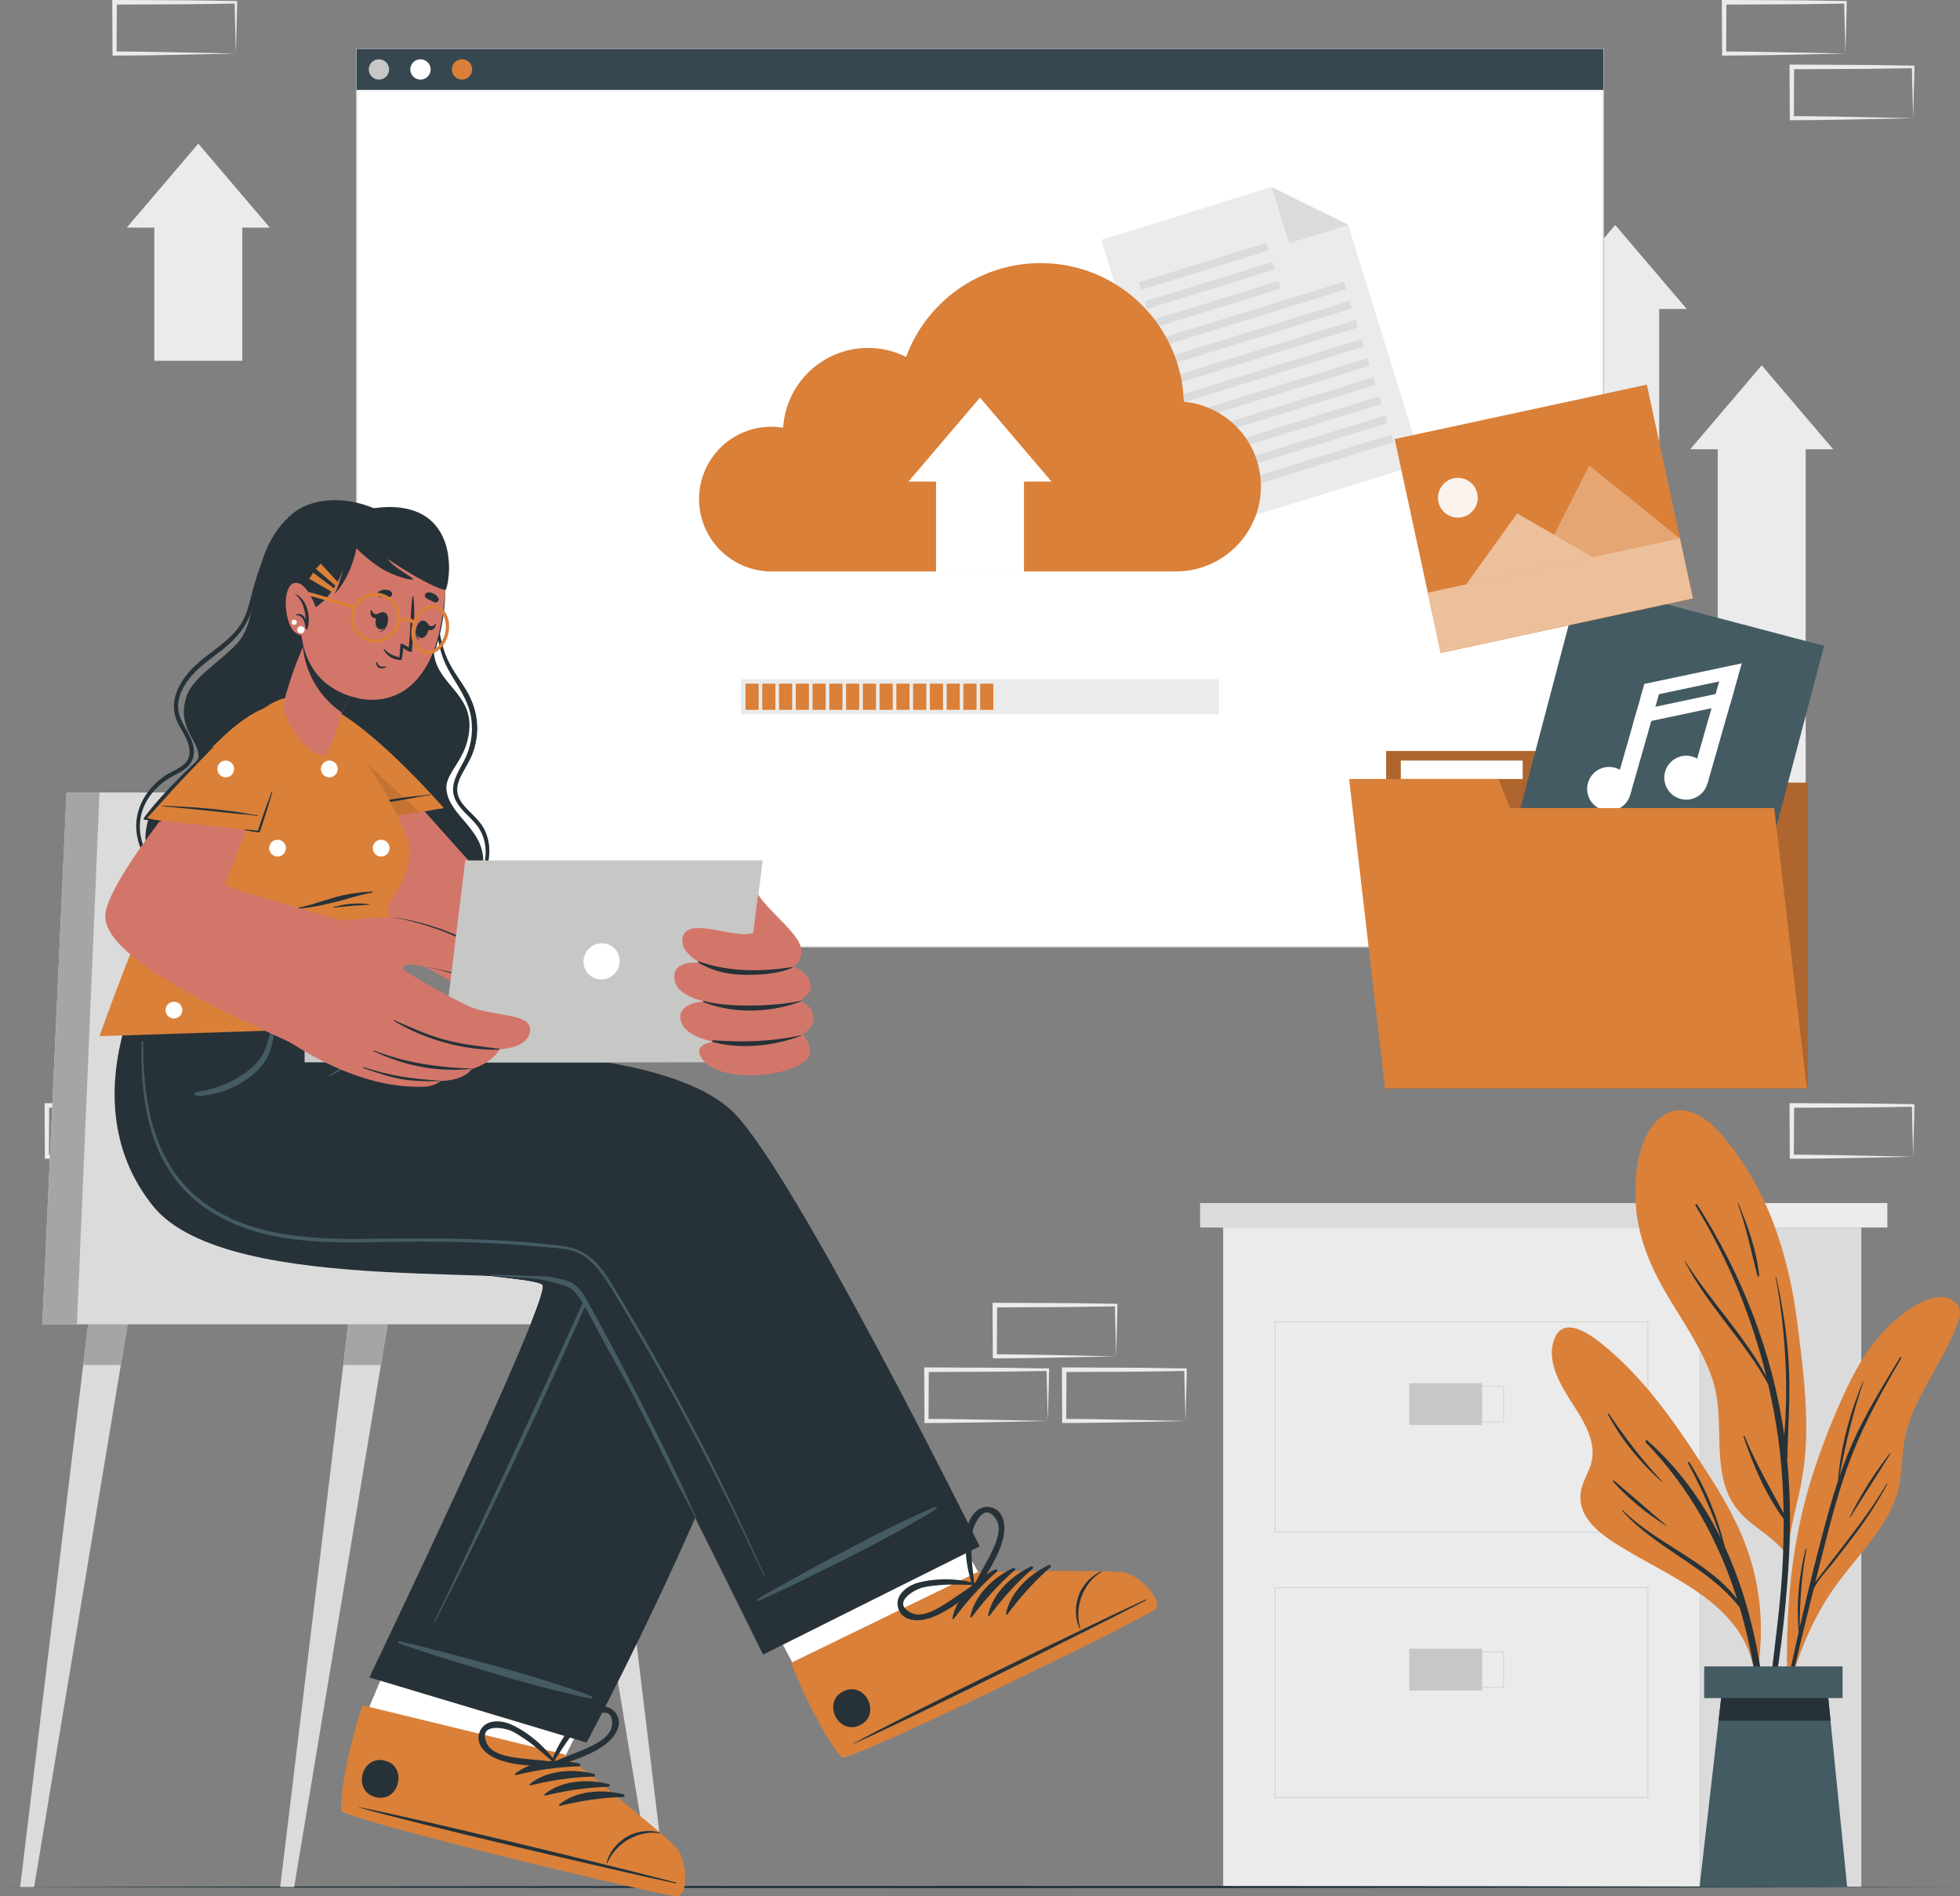 <svg xmlns="http://www.w3.org/2000/svg" id="Layer_2" viewBox="0 0 849.83 822.34"><rect x="0" y="0" width="849.83" height="822.34" fill="#808080" stroke="none"/><defs><style>.cls-1{fill:#c7c7c6}.cls-2{fill:#a6a5a5}.cls-3{fill:#263238}.cls-4{fill:#d3766a}.cls-7{fill:#455b64}.cls-8{fill:#da8039}.cls-9{fill:#fff}.cls-13{stroke:#c7c7c6;stroke-miterlimit:10}.cls-17{fill:#ebebeb}.cls-13{fill:none;stroke-width:.25px}.cls-18{fill:#dcdbdb}.cls-19{opacity:.5}</style></defs><g id="Layer_1-2" data-name="Layer_1"><path class="cls-17" d="M744.78 188.17h38.14v158.68h-38.14z"/><path class="cls-17" d="M732.84 194.86h62.02l-31.01-36.41zM66.91 92.01h38.14v64.48H66.91z"/><path class="cls-17" d="M54.97 98.71h62.02L85.98 62.3zm626.3 28.6h38.14v64.48h-38.14z"/><path class="cls-17" d="M669.33 134.01h62.02l-31.01-36.42zM102.27 473.63l-26.07.55-13.23.22c-4.42.09-8.87.07-13.3.11h-.88v-.89l-.11-22.23v-1h.99l26.3.12c8.77 0 17.54.22 26.3.33h.55v.54c-.04 3.77-.17 7.52-.26 11.23l-.28 11Zm0 0-.28-11.23c-.09-3.7-.22-7.36-.26-11l.54.54c-8.77.1-17.54.32-26.3.33l-26.3.12.99-.99-.11 22.23-.89-.89c4.33.03 8.66.02 13 .11l13.07.22 26.53.55Zm-29.34 28.04-26.07.55-13.23.22c-4.42.09-8.87.07-13.3.11h-.88v-.89l-.11-22.23v-1h.99l26.3.12c8.77 0 17.54.22 26.3.33h.55v.54c-.04 3.77-.17 7.52-.26 11.23l-.28 11Zm0 0-.28-11.23c-.09-3.7-.22-7.36-.26-11l.54.54c-8.77.1-17.54.32-26.3.33l-26.3.12.99-.99-.11 22.23-.89-.89c4.33.03 8.66.02 13 .11l13.07.22 26.53.55Zm756.58 0-26.07.55-13.23.22c-4.42.09-8.87.07-13.3.11h-.88v-.89l-.11-22.23v-1h.99l26.3.12c8.77 0 17.54.22 26.3.33h.55v.54c-.04 3.77-.17 7.52-.26 11.23l-.28 11Zm0 0-.28-11.23c-.09-3.7-.22-7.36-.26-11l.54.54c-8.77.1-17.54.32-26.3.33l-26.3.12.99-.99-.11 22.23-.89-.89c4.33.03 8.66.02 13 .11l13.07.22 26.53.55ZM800.16 23.23l-26.07.55-13.23.22c-4.42.09-8.87.07-13.3.11h-.88v-.89L746.57.99v-1h.99l26.3.12c8.77 0 17.54.22 26.3.33h.55v.54c-.04 3.77-.17 7.52-.26 11.23l-.28 11Zm0 0L799.88 12c-.09-3.7-.22-7.36-.26-11l.54.54c-8.77.1-17.54.32-26.3.33l-26.3.12.99-.99-.11 22.23-.89-.89c4.33.03 8.66.02 13 .11l13.07.22 26.53.55Zm29.35 28.03-26.07.55-13.23.22c-4.42.09-8.87.07-13.3.11h-.88v-.89l-.11-22.23v-1h.99l26.3.12c8.77 0 17.54.22 26.3.33h.55v.54c-.04 3.77-.17 7.52-.26 11.23l-.28 11Zm0 0-.28-11.23c-.09-3.7-.22-7.36-.26-11l.54.54c-8.77.1-17.54.32-26.3.33l-26.3.12.99-.99-.11 22.23-.89-.89c4.33.03 8.66.02 13 .11l13.07.22 26.53.55ZM483.95 588.25l-26.07.55-13.23.22c-4.42.09-8.87.07-13.3.11h-.88v-.89l-.11-22.23v-1h.99l26.3.12c8.77 0 17.54.22 26.3.33h.55v.54c-.04 3.77-.17 7.52-.26 11.23l-.28 11Zm0 0-.28-11.23c-.09-3.7-.22-7.36-.26-11l.54.54c-8.77.1-17.54.32-26.3.33l-26.3.12.99-.99-.11 22.23-.89-.89c4.33.03 8.66.02 13 .11l13.07.22 26.53.55Zm30.07 28.03-26.07.55-13.23.22c-4.42.09-8.87.07-13.3.11h-.88v-.89l-.11-22.23v-1h.99l26.3.12c8.77 0 17.54.22 26.3.33h.55v.54c-.04 3.77-.17 7.52-.26 11.23l-.28 11Zm0 0-.28-11.23c-.09-3.7-.22-7.36-.26-11l.54.54c-8.77.1-17.54.32-26.3.33l-26.3.12.99-.99-.11 22.23-.89-.89c4.33.03 8.66.02 13 .11l13.07.22 26.53.55Zm-59.7 0-26.07.55-13.23.22c-4.42.09-8.87.07-13.3.11h-.88v-.89l-.11-22.23v-1h.99l26.3.12c8.77 0 17.54.22 26.3.33h.55v.54c-.04 3.77-.17 7.52-.26 11.23l-.28 11Zm0 0-.28-11.23c-.09-3.7-.22-7.36-.26-11l.54.54c-8.77.1-17.54.32-26.3.33l-26.3.12.99-.99-.11 22.23-.89-.89c4.33.03 8.66.02 13 .11l13.07.22 26.53.55ZM102.27 23.23l-26.07.55-13.23.22c-4.42.09-8.87.07-13.3.11h-.88v-.89L48.68.99v-1h.99l26.3.12c8.77 0 17.54.22 26.3.33h.55v.54c-.04 3.77-.17 7.52-.26 11.23l-.28 11Zm0 0L101.99 12c-.09-3.7-.22-7.36-.26-11l.54.54c-8.77.1-17.54.32-26.3.33l-26.3.12.99-.99-.11 22.23-.89-.89c4.33.03 8.66.02 13 .11l13.07.22 26.53.55Zm428.08 509.16h206.67V818.4H530.35z"/><path class="cls-18" d="M520.34 521.77h226.7v10.61h-226.7z"/><path class="cls-17" d="M747.04 521.77h71.3v10.61h-71.3z"/><path class="cls-18" d="M737.02 532.39h70.02V818.4h-70.02z"/><path class="cls-13" d="M552.86 573.36h161.65v91.14H552.86z"/><path class="cls-1" d="M611.05 599.89h31.57v18.15h-31.57z"/><path class="cls-13" d="M620.39 601.26h31.57v15.41h-31.57zm-67.53 87.25h161.65v91.14H552.86z"/><path class="cls-1" d="M611.05 715.04h31.57v18.15h-31.57z"/><path class="cls-13" d="M620.39 716.41h31.57v15.41h-31.57z"/><path d="M0 818.39c272.23-.61 577.6-.62 849.83 0-272.23.62-577.6.61-849.83 0" style="fill:#1a2f36"/><path style="fill:#fff;stroke-width:.5px;stroke:#c7c7c6;stroke-miterlimit:10" d="M154.57 21.22h540.69V410.7H154.57z"/><path style="fill:#37474f" d="M154.57 21.22h540.69v17.79H154.57z"/><path class="cls-1" d="M168.71 30.12c0 2.44-1.98 4.41-4.41 4.41s-4.41-1.98-4.41-4.41 1.98-4.41 4.41-4.41 4.41 1.97 4.41 4.41"/><path class="cls-9" d="M186.72 30.12c0 2.44-1.98 4.41-4.41 4.41s-4.41-1.98-4.41-4.41 1.98-4.41 4.41-4.41 4.41 1.97 4.41 4.41"/><path class="cls-8" d="M204.74 30.12c0 2.44-1.98 4.41-4.41 4.41s-4.41-1.98-4.41-4.41 1.98-4.41 4.41-4.41 4.41 1.97 4.41 4.41m396.27 309.32h182.87V472H601.01zm64.61-13.73h-64.61v13.73h68.32z"/><g style="opacity:.2"><path d="M601.01 339.44h182.87V472H601.01zm64.61-13.73h-64.61v13.73h68.32z" style="fill:#010101"/></g><path class="cls-9" d="M607.37 329.86h52.84v7.99h-52.84z"/><path class="cls-7" d="m790.912 280.107-27.89 105.785-105.785-27.89 27.89-105.786z"/><path class="cls-9" d="M706.84 344.75c-1.45 5.06-6.72 7.99-11.77 6.54-5.06-1.45-7.99-6.72-6.54-11.77 1.45-5.06 6.72-7.99 11.77-6.54 5.06 1.45 7.99 6.72 6.54 11.77"/><path class="cls-9" d="m713.008 296.63 7 2.001-13.157 46.037-7-2zm27.282 43.27c-1.45 5.06-6.72 7.99-11.77 6.54-5.06-1.45-7.99-6.72-6.54-11.78s6.72-7.99 11.77-6.54c5.06 1.45 7.99 6.72 6.54 11.77Z"/><path class="cls-9" d="m746.518 291.71 7 1.999-13.15 46.039-7-2z"/><path class="cls-9" d="m753.45 293.85-42.18 8.91 1.76-6.15 42.18-8.91zm-3.31 11.6-42.18 8.92 1.75-6.16 42.19-8.91z"/><path class="cls-8" d="M783.4 472H600.53l-14.11-121.56h182.87zM649.58 337.85h-64.62l1.46 12.59h68.33z"/><path class="cls-17" d="m616.63 201.04-99.6 30.84-39.59-127.87 73.96-22.89 33.19 16.42z"/><path class="cls-18" d="m551.4 81.12 33.19 16.42-25.65 7.94zm-1.206 27.447-55.378 17.142-1.017-3.286 55.377-17.142zm2.563 8.291L497.38 134l-1.018-3.286 55.378-17.143zm2.566 8.287-55.377 17.142-1.018-3.286 55.378-17.142zm28.337.312-81.142 25.117-1.017-3.286 81.141-25.117zm2.563 8.28-81.141 25.118-1.018-3.286 81.142-25.118zm2.553 8.291-81.141 25.118-1.017-3.287 81.141-25.117zm2.576 8.287-81.141 25.118-1.017-3.286 81.141-25.118zm2.564 8.291-81.141 25.118-1.018-3.287L592.9 155.32zm2.573 8.278L515.348 192l-1.018-3.286 81.142-25.117zm2.553 8.281-81.14 25.117-1.018-3.286 81.141-25.118zm2.577 8.297-81.142 25.117-1.017-3.286 81.141-25.117zm2.563 8.291-81.141 25.117-1.018-3.286 81.142-25.118z"/><path class="cls-8" d="m714.044 166.82 20.018 92.744-109.332 23.599-20.018-92.745z"/><path class="cls-8" d="m666.23 246.92 62.15-13.41-39.34-31.6z"/><path class="cls-9" d="m666.23 246.92 62.15-13.41-39.34-31.6z" style="opacity:.3"/><path class="cls-8" d="m635.64 253.55 55.12-11.89-32.94-18.99z"/><g class="cls-19"><path class="cls-9" d="m635.64 253.55 55.12-11.89-32.94-18.99z"/></g><path class="cls-8" d="m619.051 257.039 109.332-23.599 5.627 26.07-109.332 23.598z"/><g class="cls-19"><path class="cls-9" d="m619.051 257.039 109.332-23.599 5.627 26.07-109.332 23.598z"/></g><path d="M632.25 224.49a8.627 8.627 0 0 0 7.77-12.05c-1.34-3.18-4.59-5.27-8.04-5.19a8.627 8.627 0 0 0-7.77 12.05c1.34 3.18 4.59 5.27 8.04 5.19" style="fill:#fff;opacity:.9"/><path class="cls-8" d="M303.11 216.45c0 16.54 12.8 30.08 29.04 31.29v.09h177.69c20.37 0 36.88-16.51 36.88-36.88 0-19.2-14.68-35-33.43-36.72-1.06-33.38-28.45-60.12-62.09-60.12-26.78 0-49.6 16.94-58.33 40.69-4.96-2.51-10.55-3.9-16.49-3.9-19.6 0-35.64 15.29-36.81 34.59-1.65-.28-3.36-.42-5.1-.42-17.32 0-31.37 14.05-31.37 31.37Z"/><path class="cls-9" d="M405.85 202.16h38.14v45.66h-38.14z"/><path class="cls-9" d="M393.9 208.86h62.02l-31.01-36.42z"/><path class="cls-17" d="M321.31 294.55h207.2v15.26h-207.2z"/><path class="cls-8" d="M323.24 296.5h5.71v11.36h-5.71zm7.27 0h5.71v11.36h-5.71zm7.27 0h5.71v11.36h-5.71zm7.26 0h5.71v11.36h-5.71zm7.27 0h5.71v11.36h-5.71zm7.27 0h5.71v11.36h-5.71zm7.27 0h5.71v11.36h-5.71zm7.26 0h5.71v11.36h-5.71zm7.27 0h5.71v11.36h-5.71zm7.27 0h5.71v11.36h-5.71zm7.26 0h5.71v11.36h-5.71zm7.27 0h5.71v11.36h-5.71zm7.27 0h5.71v11.36h-5.71zm7.26 0h5.71v11.36h-5.71zm7.27 0h5.71v11.36h-5.71z"/><path class="cls-18" d="m239.54 558.72 5.55 33.28 37.59 226.39h6.06L261.4 592l-4.03-33.28z"/><path class="cls-2" d="M257.37 558.72h-17.83l5.55 33.28h16.31z"/><path class="cls-18" d="M121.49 818.39h6.06L165.14 592l5.55-33.28h-17.82L148.83 592z"/><path class="cls-2" d="M152.87 558.72 148.83 592h16.31l5.55-33.28z"/><path class="cls-18" d="M8.74 818.39h6.06L52.39 592l5.55-33.28H40.11L36.07 592z"/><path class="cls-2" d="M36.07 592h16.32l5.55-33.28H40.11z"/><path class="cls-18" d="M18.35 574.36H293.8v-29.02H190.69L156.03 343.7H28.85z"/><path class="cls-2" d="M18.35 574.36h15.01l9.79-230.66h-14.3z"/><path class="cls-4" d="M293.17 821.69c-4.98.47-140.64-31.99-144.91-36.4-.52-.49 2.16-12.82 6.09-29.63l.08-.33c2.46-10.66 42.07-96.86 42.07-96.86l87.92 24.61-40.04 79.97s16.54 11.97 30.72 23.33c.02.02.03.03.03.05 8.76 6.98 16.31 13.24 17.91 15.27 4.15 5.3 5.1 19.55.13 19.98Z"/><path class="cls-9" d="M293.16 821.69c-4.97.47-140.63-31.99-144.92-36.38-.52-.5 2.17-12.81 6.1-29.64l.08-.32c.9-3.97 7.01-18.46 14.27-35.06 14.47 3.91 66.34 17.98 85.18 23.82l-9.48 18.96s16.54 11.98 30.72 23.33c0 .02.02.02.02.04 8.76 6.98 16.32 13.25 17.91 15.27 4.15 5.31 5.11 19.57.12 19.98"/><path class="cls-8" d="M293.62 822.34c-5.13.44-140.88-32.39-145.27-36.92-1.67-1.71 1.35-23.13 8.81-45.83l87.5 21.27s44.66 35.43 48.94 40.91c4.25 5.47 5.15 20.13.02 20.57"/><path class="cls-3" d="M292.98 816.44c-22.62-6.06-114.43-28.38-137.25-32.65-.19-.03-.22.09-.03.14 22.29 6.5 114.28 28.07 137.2 32.88.48.1.57-.25.09-.37Zm-6.94-21.66c-5.34-1.53-11.24-.24-14.96 2.26-3.57 2.4-7.04 6.16-8.02 10.92-.03.14.22.2.28.07 3.45-8.59 13.45-14.45 22.64-12.96.18.03.25-.23.07-.29Zm-34.8-29.9c-9.08-2.33-20.42-1.67-27.88 4.41-.29.24.05.64.35.57 9.26-2.25 17.85-3.52 27.41-3.82.67-.02.76-.99.11-1.16Zm6.37 4.44c-9.08-2.33-20.42-1.67-27.88 4.41-.29.24.05.64.35.57 9.26-2.25 17.85-3.52 27.41-3.82.67-.02.76-.99.11-1.16Zm6.37 4.44c-9.08-2.33-20.42-1.67-27.88 4.41-.29.24.05.64.35.57 9.26-2.25 17.85-3.52 27.41-3.82.67-.02.76-.99.11-1.16Zm6.37 4.44c-9.08-2.33-20.41-1.67-27.88 4.41-.29.24.05.64.35.57 9.26-2.25 17.85-3.52 27.41-3.82.67-.02.76-.99.11-1.16Zm-103.6-14.63c-10.23-2.44-14.04 13.45-3.8 15.89 10.23 2.44 14.04-13.45 3.8-15.89"/><path class="cls-3" d="M266.96 742.95c-3.69-4.94-10.4-2.61-14.2.68-6.16 5.32-11.5 13.56-13.91 21.29-.06.19.07.3.22.33.04.7.68 1.43 1.46 1.13 7.57-2.92 16.02-5.1 22.47-10.25 3.77-3.01 7.44-8.5 3.96-13.17Zm-15.85 16.66c-3.69 1.52-7.43 2.86-11.06 4.52 2.72-4.14 5.26-8.39 8.4-12.25 1.5-1.85 3.07-3.71 4.81-5.34 2.71-2.53 13.49-7.98 12 2.15-.82 5.58-9.75 9.11-14.15 10.92"/><path class="cls-3" d="M215.41 762.82c7.64 3.14 16.36 2.86 24.45 3.53.84.07 1.25-.81 1.08-1.5.14-.07.23-.21.12-.38-4.48-6.74-11.92-13.16-19.33-16.53-4.57-2.08-11.67-2.44-13.82 3.34-2.03 5.46 3.04 9.7 7.49 11.54Zm-4.25-6.51c-4.27-9.3 7.6-7.1 10.91-5.43 2.13 1.07 4.16 2.42 6.12 3.77 4.1 2.83 7.72 6.19 11.5 9.41-3.95-.58-7.92-.81-11.88-1.24-4.73-.51-14.29-1.39-16.64-6.52Zm43.18-.56-94.2-28.25s77.64-161.81 75.19-170.04c-1.63-5.5-118.05-5.88-152.17-36.51-35.31-31.71-7.82-94-7.82-94l97.88-.51s-1.68 20.43 2.06 23.61c2.47 2.12 136.29 13.89 161.91 63.1 23.26 44.66-82.86 242.61-82.86 242.61Z"/><path class="cls-3" d="M235.34 557.45c.42 1.39-1.47 7.2-4.92 15.9l70.35 86.43c25.09-57.19 48.67-123.14 36.43-146.63-25.64-49.2-159.44-60.98-161.93-63.1-3.72-3.17-2.04-23.61-2.04-23.61l-62.13.32 103.25 126.82c12.43 1.37 20.56 2.44 20.98 3.87Z"/><path class="cls-7" d="M256.68 735.82c-2.44-1.23-5.12-1.98-7.68-2.86-2.72-.92-5.43-1.86-8.17-2.73a487 487 0 0 0-16.2-4.92c-10.94-3.09-21.9-6.13-32.92-8.93-5.74-1.46-18.05-4.65-18.81-4.53-.37.06-.45.67-.12.79 10.65 3.81 21.46 7.07 32.27 10.37 10.79 3.29 21.61 6.54 32.55 9.31 3.03.77 6.08 1.44 9.12 2.17 3.18.76 6.4 1.78 9.68 2.08.32.03.62-.57.28-.75M80.61 445.59c.3-3.27.67-6.53 1.04-9.79.04-.38.63-.37.6.01-1.31 13.24-2.65 26.79-.21 39.98 2.28 12.34 8.32 23.13 17.48 31.68 19.42 18.11 46.57 23.44 71.87 27.75 14.49 2.47 29.07 4.36 43.7 5.8 7.16.7 14.34 1.28 21.53 1.72 7.12.44 14.26.51 21.38.91 2.25.12 4.25 1.15 3.9 3.72-.21 1.56-1.09 3.07-1.71 4.49-.76 1.73-1.53 3.46-2.29 5.19-2.86 6.46-5.73 12.92-8.62 19.37-5.96 13.29-12 26.54-18.13 39.76a2504 2504 0 0 1-37.85 78.06c-1.62 3.2-3.25 6.4-4.88 9.6-.11.21-.41.02-.31-.19 12.49-26.13 24.84-52.33 37-78.61 6.04-13.04 12.09-26.08 18.06-39.16 2.98-6.54 5.95-13.08 8.9-19.63 1.47-3.28 2.95-6.55 4.41-9.83.73-1.64 1.46-3.28 2.2-4.92.61-1.36 2.82-4.63 1.29-5.91-1.02-.85-3.14-.56-4.37-.59-1.89-.05-3.79-.12-5.68-.19-3.6-.12-7.19-.26-10.79-.45-7.28-.37-14.56-.86-21.82-1.49-14.23-1.23-28.41-3.04-42.51-5.3-25.14-4.05-52.48-8.61-72.6-25.48-8.87-7.44-15.85-17.02-19.3-28.14-3.84-12.37-3.47-25.6-2.29-38.35Z"/><path class="cls-4" d="M500.14 697.67c-3.54 3.54-128.73 65.05-134.83 64.38-.71-.04-6.51-11.25-14.2-26.71l-.15-.3c-4.91-9.78-49.44-92.03-49.44-92.03l77.89-39.43 45.77 80.05s20.37-1.33 38.54-1.62c.03 0 .04 0 .05.02 11.2-.21 21.01-.2 23.53.34 6.57 1.44 16.4 11.81 12.84 15.31Z"/><path class="cls-9" d="M500.15 697.66c-3.54 3.54-128.73 65.06-134.84 64.39-.71-.03-6.51-11.25-14.2-26.7l-.15-.3c-.34-.68-.69-1.37-1.06-2.06-.24-.51-.5-1-.78-1.49-.37-.73-.77-1.47-1.17-2.21-3.39-6.43-8.96-16.84-15.1-28.23l79.42-40.03 12.91 22.58s20.37-1.32 38.54-1.62c.03 0 .04 0 .05.01 11.19-.2 21.01-.2 23.53.34 6.57 1.45 16.41 11.8 12.85 15.31Z"/><path class="cls-8" d="M500.9 697.88c-3.67 3.61-129.17 64.89-135.44 64.21-2.38-.25-13.71-18.68-22.44-40.92l80.96-39.41s56.99-1.19 63.78.3c6.76 1.5 16.8 12.22 13.13 15.83Z"/><path class="cls-3" d="M496.65 693.74c-21.29 9.76-106.24 51.12-126.54 62.38-.17.09-.11.21.06.13 21.31-9.21 105.93-51.26 126.65-62.17.44-.23.28-.55-.17-.34m-19.16-12.26c-5.09 2.23-8.81 6.98-10.08 11.28-1.22 4.13-1.5 9.24.78 13.53.07.12.3.01.25-.13-2.82-8.82 1.14-19.71 9.17-24.42.16-.1.04-.34-.13-.26Zm-45.88-.84c-8.48 4-16.79 11.74-18.66 21.18-.07.37.45.46.64.21 5.7-7.64 11.5-14.1 18.67-20.42.51-.45-.04-1.25-.65-.97m7.74-.64c-8.48 3.99-16.79 11.73-18.66 21.18-.07.37.45.46.64.21 5.7-7.64 11.5-14.1 18.67-20.42.51-.45-.04-1.25-.65-.97m7.74-.64c-8.48 4-16.79 11.73-18.66 21.18-.07.37.45.46.64.21 5.7-7.64 11.5-14.1 18.67-20.42.5-.45-.04-1.25-.65-.97m7.74-.64c-8.48 3.99-16.79 11.73-18.66 21.18-.07.37.45.46.64.21 5.7-7.64 11.5-14.1 18.67-20.42.5-.45-.04-1.25-.65-.97m-89.13 54.8c-9.43 4.64-2.24 19.31 7.21 14.66 9.43-4.64 2.24-19.31-7.21-14.66"/><path class="cls-3" d="M429.74 653.73c-5.99-1.45-9.67 4.62-10.51 9.58-1.35 8.02-.21 17.78 2.86 25.27.08.18.25.19.38.11.47.52 1.43.67 1.85-.06 3.97-7.07 9.09-14.15 10.77-22.23.98-4.72.31-11.3-5.36-12.67Zm-1.59 22.94c-1.87 3.53-3.9 6.94-5.63 10.54-.54-4.93-1.3-9.81-1.35-14.79-.02-2.38 0-4.82.3-7.18.47-3.68 5.3-14.75 10.61-6 2.93 4.83-1.7 13.23-3.93 17.44Z"/><path class="cls-3" d="M402.7 701.91c7.88-2.45 14.43-8.23 21.08-12.87.69-.48.44-1.42-.12-1.84.06-.14.04-.31-.15-.37-7.75-2.34-17.57-2.53-25.43-.41-4.85 1.31-10.54 5.56-8.52 11.38 1.92 5.5 8.53 5.54 13.13 4.11Zm-7.42-2.31c-9.22-4.44 1.33-10.32 4.94-11.14 2.32-.53 4.75-.79 7.12-.99 4.96-.43 9.9-.15 14.86-.09-3.41 2.08-6.61 4.43-9.94 6.63-3.97 2.62-11.89 8.05-16.98 5.6Zm29.5-28.93-93.92 46.93s-73.31-149.04-81.35-158.65c-10.72-12.8-150.37 5.28-183.31-36.07-34.06-42.76-4.88-95.86-4.88-95.86l106.3-.07s.31 11.79-5.81 29.03c0 0 121.55-7.23 155.95 26.2 26.4 25.66 107.02 188.49 107.02 188.49"/><path class="cls-7" d="M142.44 466.71c5.48-3.71 11.05-7.23 16.91-10.33 2.96-1.57 9.03-4.26 12.81-5.17 3.1-.75 4.46-.98 1.55.4-1.66.79-4.85 2.3-7.82 3.71l1.65-.06c2.09-.11 4.18-.18 6.27-.23 4.09-.11 8.18-.08 12.26-.1 8.3-.05 16.51.74 24.78 1.15.22.01.21.35 0 .34-8.26-.27-16.55.17-24.81.14-4.09-.02-8.18.1-12.27.18-2 .04-4 .08-5.99.11-1.65.03-3.4.16-5.08 0-.89.42-1.69.8-2.28 1.08-6.01 2.83-12.01 5.79-17.8 9.05-.17.1-.35-.14-.18-.25Z"/><path class="cls-7" d="M170.14 422.98c-1.08 5.02-2.01 10.06-3.26 15.04-.58 2.28-1.14 4.6-1.92 6.83-.66 1.88-1.68 4.03-3.81 4.51-2.45.56-3.23-1.53-3.1-3.58.15-2.28.65-4.59 1.03-6.84.43-2.6.87-5.2 1.25-7.81.19-1.3.39-2.61.57-3.91.04-.33.2-2.82.36-3.54.02.06.06.12.14.1.03 0 .06 0 .09-.02.07-.01.14-.06.15-.13.02-.2.02-.24-.14-.37-.07-.06-.16-.05-.23 0-.46.27-.48.92-.61 1.41-.36 1.27-.73 2.54-1.05 3.82-.61 2.4-1.2 4.8-1.72 7.22-.52 2.41-1.03 4.83-1.54 7.25-.38 1.81-.84 3.72-.29 5.54.6 2 2.24 2.96 4.01 3.05-.08.17-.18.32-.25.49-.2.5-.34 1.02-.51 1.53-.17.52-.33 1.04-.46 1.57-.06.25-.1.51-.12.77-.02.29.05.57.02.86-.04.45.57.7.78.25.12-.26.3-.46.44-.71.14-.26.24-.56.33-.84.15-.5.28-1 .39-1.52.11-.51.25-1.02.32-1.53.05-.3.05-.61.06-.92 1.01-.14 2-.52 2.83-1.19 1.45-1.17 2.26-2.91 2.82-4.64.68-2.1 1.19-4.26 1.7-6.4 1.26-5.3 2.31-10.68 2.63-16.13.03-.58-.78-.76-.91-.17Zm-51.25 14.28c-.37 2.48-.57 4.99-1.06 7.45-.48 2.41-1.05 4.83-1.76 7.18-.68 2.25-1.53 4.53-2.82 6.51-1.25 1.92-2.92 3.6-4.66 5.08-3.41 2.9-7.3 5.24-11.46 6.9-2.1.83-4.24 1.55-6.43 2.12-1.14.3-2.29.53-3.45.72-.97.16-1.92.23-2.77.74-.36.22-.28.8.09.97 1.51.68 3.59.21 5.17 0 1.85-.25 3.69-.63 5.49-1.15 3.62-1.06 7.11-2.71 10.28-4.75 3.11-2 6.23-4.46 8.48-7.43 2.33-3.07 3.57-6.63 4.32-10.38.89-4.49 1.45-9.36 1.05-13.93-.02-.27-.44-.3-.48-.02Zm286.83 216.32c-2.62.78-5.08 2.07-7.54 3.2-2.61 1.19-5.22 2.38-7.81 3.62-5.1 2.43-10.15 4.93-15.16 7.55-10.08 5.26-20.13 10.58-30.06 16.11-5.18 2.88-16.31 9.01-16.79 9.62-.23.29.13.8.45.66 10.36-4.54 20.46-9.59 30.58-14.62 10.11-5.02 20.2-10.08 30.05-15.58 2.73-1.52 5.41-3.12 8.12-4.68 2.84-1.63 5.87-3.1 8.46-5.14.25-.2.06-.85-.31-.74Z"/><path class="cls-7" d="M61.41 451.74c.01-.45.71-.44.7.01-.2 23.08 3.36 48.89 21.13 65.45 19.48 18.15 47.58 20.32 72.87 20.11 14.52-.12 29.01-.49 43.52-.03 14.58.46 29.31 1.18 43.79 3.03 5.84.75 10.74 2.85 14.87 7.11 4.01 4.14 6.89 9.26 9.86 14.17 7.3 12.1 14.38 24.33 21.22 36.69 13.6 24.57 26.18 49.69 37.76 75.28 1.44 3.18 2.86 6.36 4.27 9.55.09.21-.22.39-.32.18-11.76-25.69-24.47-50.94-37.96-75.76-6.75-12.41-13.73-24.7-20.94-36.85-3.39-5.71-6.67-11.56-10.45-17.03-3.34-4.83-7.52-9.37-13.3-11.13-3.49-1.06-7.21-1.24-10.82-1.57-3.71-.34-7.42-.65-11.13-.92-7.24-.53-14.48-.92-21.73-1.19-14.64-.53-29.25-.35-43.89-.09-25.41.46-53.17-.42-74.24-16.59-9.11-7-15.68-16.59-19.58-27.35-3.98-10.97-5.4-22.75-5.66-34.36-.07-2.91-.05-5.81.01-8.72Z"/><path class="cls-7" d="M213.53 552.83c5.18.09 10.37.31 15.55.48 4.31.14 8.65.1 12.87 1.15 3.92.98 7.04 1.45 10.25 5.84 4.01 5.48 25.83 47.63 34.99 66.3 2.54 5.18 5.05 10.36 7.51 15.58 2.54 5.38 4.8 10.9 7.33 16.29.09.2-.2.36-.3.16-2.24-4.51-4.74-8.89-7.06-13.36s-4.57-8.98-6.82-13.49c-4.55-9.1-9.09-18.2-13.66-27.29-4.54-9.01-10.04-17.79-14.64-26.76-3.87-7.54-9.14-17.83-12.83-19.36-4.34-1.8-11.4-3.57-16.05-3.9-5.71-.4-11.43-.75-17.14-1.24-.26-.02-.26-.41.01-.41Z"/><path class="cls-3" d="M126.82 222.79c-19.17 16.44-13.83 40.41-21.84 53.41-4.9 7.95-20.84 16.35-24.01 25.51-5.21 15.05 7.55 20.46 4.7 28.64-4.04 11.59-19.56 10.69-22.36 29.65-2.79 18.96 18.07 39.13 67.59 44.6 49.52 5.46 76.72-12.67 78.5-28.75 1.78-16.09-14.7-21.44-15.82-33.46-.72-7.68 9.46-13.02 9.97-27.15s-13.25-18.72-15.23-30.72c-1.98-12.06 4.38-41.16-13.25-56.05s-38.78-13.78-48.24-5.67Z"/><path class="cls-3" d="M129.04 223.22c-5.46 3.84-9.63 8.79-12.73 14.68-3.22 6.13-5.36 12.78-7.08 19.46-1.02 3.95-1.95 8.01-3.85 11.66-1.64 3.16-4.02 5.83-6.65 8.2-5.36 4.85-11.75 8.53-16.56 13.97-4.56 5.16-8.1 12.05-6.28 19.08.99 3.82 3.51 6.94 5.07 10.51 1.48 3.38 2.08 7.58-.82 10.39-2.48 2.4-6.07 3.5-8.88 5.46-2.76 1.93-5.23 4.3-7.23 7.01-4.08 5.53-5.84 12.26-4.56 19.04 2.91 15.4 17.37 24.16 30.71 29.68 1.86.77 3.73 1.52 5.6 2.26.29.11.53-.3.24-.43-13.39-5.99-28.93-13.03-34.07-28-2.32-6.74-1.56-13.87 2.31-19.88 1.86-2.89 4.32-5.41 7.07-7.45 2.69-1.99 5.8-3.21 8.54-5.1 2.77-1.91 4.37-4.72 4.21-8.14-.17-3.62-1.94-6.77-3.69-9.84-1.85-3.25-3.42-6.53-3.16-10.37.24-3.6 1.91-6.99 3.96-9.9 4.17-5.9 10.34-9.78 15.87-14.24 5.57-4.5 10.02-9.68 12.05-16.67 1.03-3.53 1.66-7.17 2.55-10.73.82-3.31 1.78-6.59 2.95-9.79 2.33-6.34 5.64-12.47 10.47-17.26 1.26-1.25 2.61-2.37 4.09-3.36.17-.11 0-.38-.16-.26Zm82.55 140.82c-.61-2.6-1.77-5.1-3.43-7.21-1.72-2.18-3.8-4.03-5.71-6.04-1.81-1.9-3.52-4.05-4.05-6.69-.63-3.17.7-6.2 2.18-8.92 1.56-2.86 3.29-5.56 4.43-8.63 1.1-2.96 1.71-6.08 1.89-9.23.36-6.58-1.57-12.83-4.98-18.42-1.69-2.76-3.59-5.39-5.3-8.15-1.88-3.03-3.37-6.2-4.39-9.62-2.23-7.46-2.71-15.32-4.53-22.88-1.87-7.75-4.66-15.25-8.04-22.46-.08-.18-.35-.02-.26.16 3.07 6.49 5.37 13.3 7.03 20.29 1.57 6.63 2.18 13.38 3.35 20.07.57 3.28 1.31 6.54 2.51 9.65 1.13 2.91 2.67 5.62 4.3 8.28 3.35 5.46 6.8 10.84 7.73 17.31.91 6.4-.17 12.82-3.19 18.54-2.6 4.92-6.25 10.35-3.97 16.11 1.93 4.88 6.58 7.8 9.67 11.85 3.41 4.46 4.4 10.2 3.35 15.65-2.67 13.86-16.56 20.74-29.57 21.43-.41.02-.39.64.02.63 11.31-.13 23.61-5.11 28.92-15.69 2.46-4.91 3.33-10.68 2.06-16.05Z"/><path class="cls-4" d="M135.25 322.94c4.73 19.44 35.68 87.43 46.69 94.79 12.74 8.52 80.18 42.6 92.9 38.49 4.4-1.42 23.24-48.48 14.79-52.15-25.82-11.19-74.53-19.64-81.42-25.64-4.54-3.96-32.06-36.1-57.28-63.13-9.54-10.22-18.73-4.9-15.68 7.65Z"/><path class="cls-8" d="M131.66 321.75c2.38 12.62 13.32 36.56 13.32 36.56l47.36-7.88s-27.28-31.46-47.22-42.48c-8-4.42-15.86 1.04-13.46 13.81Z"/><path class="cls-8" d="M131.66 321.75c2.38 12.62 13.32 36.56 13.32 36.56l47.36-7.88s-27.28-31.46-47.22-42.48c-8-4.42-15.86 1.04-13.46 13.81Z"/><path class="cls-9" d="M146.43 333.49a3.63 3.63 0 1 1-7.26 0 3.63 3.63 0 0 1 7.26 0"/><path class="cls-3" d="M144.23 351.85c6.96-1.63 13.92-3.16 20.96-4.39 3.51-.61 7.03-1.17 10.56-1.67 3.52-.5 7.11-.64 10.62-1.2.19-.03.23.28.03.3-3.53.37-7.05 1.22-10.56 1.78-3.52.56-7.04 1.14-10.55 1.74-7.02 1.2-14.04 2.38-21.03 3.74-.19.04-.22-.26-.03-.3"/><path d="m181.78 352.19-36.82 6.11s-10.93-23.93-13.3-36.56c-1.22-6.51.22-11.11 3-13.49l47.11 43.95Z" style="opacity:.1;fill:#010101"/><path class="cls-8" d="M171.93 445.18 43.15 449.4s39.08-112.14 67.39-138.92c12.88-12.18 24.58-9.49 34.09-.56 2.37 2.23 30.96 43.45 32.74 57.31 1.58 12.25-9.09 25.1-9.09 25.1l3.64 52.85Z"/><path class="cls-9" d="M79.04 367.84a3.64 3.64 0 0 1-3.64 3.64c-.34 0-.68-.04-.99-.16.99-2.19 1.99-4.35 3-6.5.99.64 1.63 1.75 1.63 3.02m41.29-3.63c-2 0-3.63 1.63-3.63 3.63s1.63 3.63 3.63 3.63 3.63-1.63 3.63-3.63-1.63-3.63-3.63-3.63m44.93 0a3.63 3.63 0 1 0 0 7.26 3.63 3.63 0 0 0 0-7.26m-67.39-34.35c-2 0-3.63 1.63-3.63 3.63s1.63 3.63 3.63 3.63 3.63-1.63 3.63-3.63-1.63-3.63-3.63-3.63m44.92 0a3.63 3.63 0 1 0 0 7.26 3.63 3.63 0 0 0 0-7.26m-67.38 104.6c-2 0-3.63 1.63-3.63 3.63s1.63 3.63 3.63 3.63 3.63-1.63 3.63-3.63-1.63-3.63-3.63-3.63m44.92 0c-2 0-3.63 1.63-3.63 3.63s1.63 3.63 3.63 3.63 3.63-1.63 3.63-3.63-1.63-3.63-3.63-3.63m44.93 0a3.63 3.63 0 1 0 0 7.26 3.63 3.63 0 0 0 0-7.26M97.87 400.1c-2 0-3.63 1.63-3.63 3.63s1.63 3.63 3.63 3.63 3.63-1.63 3.63-3.63-1.63-3.63-3.63-3.63m44.92 0a3.63 3.63 0 1 0 0 7.26 3.63 3.63 0 0 0 0-7.26"/><path class="cls-3" d="M160.35 392.19c-2.57-.36-5.22-.46-7.81-.24-1.23.11-2.47.21-3.68.46-1.36.27-2.7.66-4.06.95-.23.05-.12.39.1.34 1.34-.28 2.72-.38 4.09-.49 1.24-.1 2.48-.27 3.72-.36 2.54-.19 5.08-.35 7.62-.49.1 0 .12-.16.02-.18Zm1.08-5.51c-5.86.24-11.48 1.09-17.12 2.73-5.77 1.68-11.56 3.95-17.56 4.66-.23.03-.22.38 0 .36 2.88-.31 5.74-.63 8.6-1.08s5.67-1.15 8.49-1.77c5.9-1.3 11.61-3.51 17.58-4.45.28-.04.29-.46-.01-.45Z"/><path class="cls-4" d="M122.72 306.34c-.03 2.34 6.94 19.3 17.16 21.33 3.33.66 7.73-17.34 7.73-17.34l.63-1.25 8.79-17.57-18.36-19.46-2.7-2.64s-2.09 4.97-4.62 11.17c-.12.29-.24.57-.36.88-.15.35-.3.67-.43 1-.39.92-.79 1.87-1.16 2.81-.29.72-.57 1.42-.85 2.19-.3.76-.57 1.51-.86 2.27-2.75 7.59-4.93 15.6-4.96 16.59Z"/><path class="cls-3" d="M131.33 280.58c1.65 16.13 11.97 25.11 16.9 28.49l8.79-17.57-18.36-19.46-2.7-2.64s-2.09 4.97-4.62 11.17Z"/><path class="cls-4" d="M191.39 271.13c-6.97 33.76-27.98 33.4-35.26 31.89-6.61-1.37-28.93-6.88-25.49-41.18s21.34-41.74 36.62-39.4 31.09 14.93 24.13 48.69"/><path class="cls-3" d="M178.11 297.33c9.96-8.72 13-23.14 14.47-35.76l.45-5.64-.21 5.66c-1.09 12.64-4.29 27.47-14.72 35.74Zm10.35-36.11c-.77-.27-1.43-.65-2.16-1-.83-.39-1.52-.62-2.01-1.44-.26-.44-.07-1.17.34-1.46.94-.68 2.07-.45 3.08-.02 1.1.47 1.82 1.11 2.38 2.17.54 1.02-.62 2.11-1.63 1.75m-23.66-2.26c.81.09 1.57.04 2.38.04.91 0 1.64.11 2.44-.42.43-.28.57-1.02.33-1.46-.55-1.03-1.66-1.31-2.76-1.36-1.19-.06-2.13.2-3.09.91-.93.69-.37 2.17.7 2.29m3.43 9.46c0-.09-.2.07-.22.17-.4 2.31-1.24 4.9-3.48 5.23-.07.01-.09.13 0 .13 2.61.16 3.7-3.28 3.71-5.53Z"/><path class="cls-3" d="M166.67 265.6c-3.64-1.04-5.45 6.32-2.08 7.28 3.32.95 5.13-6.41 2.08-7.28"/><path class="cls-3" d="M165.13 265.64c-.75.26-1.56.84-2.35.72-.92-.13-1.41-1.07-1.81-1.95-.04-.09-.12-.04-.15.05-.37 1.41-.18 2.98 1.28 3.57 1.33.53 2.63-.47 3.33-1.8.13-.25 0-.69-.3-.59m15.89 5.42c.04-.08.15.15.12.25-.65 2.26-1.02 4.95.85 6.23.06.04.02.15-.05.12-2.42-.99-1.9-4.56-.92-6.6"/><path class="cls-3" d="M183.66 269.2c3.73.65 2.15 8.06-1.3 7.46-3.4-.6-1.82-8.01 1.3-7.46"/><path class="cls-3" d="M185.1 270.02c.5.52.93 1.35 1.62 1.55.8.23 1.57-.45 2.25-1.11.07-.07.12 0 .1.1-.26 1.43-1.05 2.8-2.46 2.78-1.29-.02-1.95-1.43-1.98-2.91 0-.27.28-.63.48-.42Zm-21.73 17.05c.38.69.71 1.57 1.5 1.88.76.3 1.79.21 2.59.15.08 0 .13.09.06.14-.84.69-2.23.87-3.22.38-.97-.48-1.21-1.51-1.18-2.51 0-.14.19-.14.25-.04m11.49-6.03s-.33 3.52-.7 5.14c-.04.15-.44.13-1 .04-.03 0-.05 0-.06-.01-2.95-.22-5.58-1.87-6.77-4.6-.07-.18.17-.3.29-.17 1.76 2.05 4.01 3 6.52 3.64.22-.42.36-6.05.62-6.01.9.13 2.49 1.13 3.46 1.68.89-7.32.6-14.73 1.6-22 .04-.26.42-.25.44 0 .85 7.74.01 16.19-.71 23.77-.08.95-3.11-1.04-3.69-1.46Zm-42.25-16.07c3.73.4 15.08-8.14 18.39-25.94 0 0-4.08 15.78-5.68 17.92s6.35-4.81 9.22-19.13c0 0 7 7.1 13.48 10.16 6.48 3.05 10.65 3.69 11.21 3.28.57-.41-8.9-5.25-11.08-8.83 0 0 16.66 11.46 24.89 13.51.95.24 5.45-19.4-6.01-29.99s-33.41-4.95-39.8-.58c0 0-6.6-.17-15.22 8.18s-3.42 30.99.6 31.42"/><path class="cls-8" d="M159.23 278.12c-4.56-1.6-7.64-6.13-7.2-11.16.52-5.94 5.78-10.35 11.73-9.83 5.94.52 10.35 5.78 9.83 11.73-.52 5.94-5.78 10.35-11.73 9.83-.92-.08-1.8-.27-2.63-.57m6.68-19.06c-.72-.25-1.48-.42-2.28-.49-5.15-.45-9.7 3.37-10.16 8.52-.45 5.15 3.37 9.71 8.52 10.16s9.71-3.37 10.16-8.52c.38-4.35-2.29-8.28-6.24-9.67m17.58 24.36c-3.91-1.37-6.05-6.61-4.82-12.12.62-2.78 2-5.23 3.88-6.88 1.94-1.72 4.2-2.4 6.34-1.92 2.15.48 3.89 2.05 4.92 4.44 1 2.3 1.2 5.1.58 7.88-1.3 5.82-5.89 9.77-10.22 8.8-.23-.05-.46-.12-.68-.2m5.62-19.36c-.17-.06-.35-.11-.53-.15-1.68-.38-3.48.19-5.07 1.59-1.65 1.46-2.87 3.63-3.43 6.11-1.13 5.04.83 9.8 4.4 10.59 3.56.8 7.37-2.66 8.5-7.7.56-2.48.38-4.97-.5-6.99-.75-1.74-1.94-2.94-3.38-3.45Z"/><path class="cls-8" d="m172.96 270-.67-1.28c1.9-.99 6.01-1.97 7.97 1.37l-1.25.73c-1.75-2.99-5.88-.91-6.06-.82Zm-47.65-7.81-1.11-.93c.43-.52 4.33-5.05 7.59-4.85 3.05.19 21.58 6.19 22.36 6.45l-.45 1.38c-5.31-1.73-19.64-6.24-22-6.38-2.16-.13-5.35 3.09-6.4 4.34Z"/><path class="cls-4" d="M128.01 274.27c.49.37.95.64 1.41.85.53.27 1.05.42 1.55.51.77.15 1.47.11 2.09-.05a5.7 5.7 0 0 0 1.53-.59c1.15-.64 1.81-1.48 1.81-1.48l.81-9.37s-4.14-12.46-9.58-11.28c-5.46 1.18-4.5 17.74.38 21.42Z"/><path class="cls-3" d="M128.01 257.59c-.09-.03-.14.08-.07.14 3.39 2.71 4.35 6.89 4.66 11.01-.72-1.77-2.05-3.01-4.36-2.22-.12.04-.07.23.04.24 1.68.13 2.74.75 3.42 2.33.49 1.12.67 2.41.9 3.6.08.4.75.4.74-.04v-.1c1.56-4.88-.2-12.89-5.33-14.96"/><path class="cls-9" d="M128.88 273.02a1.603 1.603 0 0 0 3.19.29c.08-.88-.57-1.65-1.45-1.73s-1.66.57-1.74 1.44m-2.45-3.25c-.06.62.4 1.17 1.02 1.23s1.17-.4 1.23-1.02-.4-1.17-1.02-1.23-1.17.4-1.23 1.02"/><path class="cls-8" d="m147.08 253.09-8.02-8.68-2.14 2.31 8.93 7.64zm-1.86 2.38-9.44-7.12-1.69 2.66 10.15 5.93z"/><path class="cls-4" d="M103.06 316.79c-14.2 13.33-57.5 65.68-57.42 80.66.11 22.81 79.96 53.1 92.46 60.65 5.33 3.22 24.11-52.25 18.49-55.81-4.9-3.1-58.86-16.48-58.75-18.94.1-2.05 11.73-27.87 20.52-59.3 6.89-24.64-7.88-14.22-15.3-7.26"/><path class="cls-4" d="M175.93 421.66c-2.5-2.61-1.15-3.94 5.22-3.04 6.44.9 30.8 9.88 33.21 1.09 2.43-8.81-32.25-20.95-42.96-21.64-10.72-.72-28.3 1.95-28.3 1.95 6.27 3.72 20.62 14.19 32.83 21.65Z"/><path class="cls-3" d="M184.92 419.44c3.5.51 6.95 1.31 10.39 2.13 5.02 1.04 10.35 3.18 15.45 1.85 1.61-.51 2.78-1.96 3.13-3.56.39-3.48-3.24-5.96-5.75-7.83-8.79-5.88-18.9-9.56-29.07-12.27-3.4-.85-6.86-1.91-10.4-1.79 3.54-.23 7.05.7 10.49 1.44 10.33 2.49 20.51 6.1 29.41 12.01 2.71 2.04 6.5 4.7 5.99 8.57-.41 1.86-1.77 3.46-3.58 4.04-5.31 1.36-10.65-.95-15.75-2.11-3.41-.94-6.82-1.85-10.3-2.48Z"/><path class="cls-1" d="M132.07 454.8h132.31v5.93H132.07z"/><path class="cls-2" d="m185.34 454.8-4.53 5.93h108.53v-5.93z"/><path class="cls-1" d="M191 460.73h128.95l10.73-87.58H201.73z"/><path class="cls-9" d="M252.99 416.94c-.08 4.33 3.38 7.85 7.71 7.85s7.91-3.51 7.99-7.85-3.38-7.85-7.71-7.85-7.91 3.51-7.99 7.85"/><path class="cls-4" d="M120.94 448.91c18.4 12.42 39.91 23.17 63.08 22.4 4.55-.15 7.08-2.52 7.08-2.52 10.39-.16 13.44-5.11 13.44-5.11 9.63-3.11 12.05-8.61 12.05-8.61s12.2-.32 13.23-7.73c1.18-8.3-16.18-6.23-26.43-10.92-23.47-10.76-53.83-32.63-60.29-36.41z"/><path class="cls-3" d="M170.87 442.43c6.97 3.03 13.74 6.19 21.09 8.26 8.06 2.27 16.2 3.11 24.46 4.16.26.03.24.39-.02.4-15.26.46-32.65-4.59-45.67-12.51-.32-.19-.21-.47.14-.31m-8.56 13.23c6.95 2.57 19.19 7.01 42.24 7.78.08 0 .1.13.01.14-15.04 1.5-28.81-1.23-42.38-7.59-.42-.2-.34-.5.12-.33Zm-4.47 7.19c11.98 3.92 20.03 4.88 33.21 5.89.07 0 .09.14 0 .14-15.1.43-20.63-1.13-33.41-5.64-.44-.16-.28-.55.19-.39Z"/><path class="cls-8" d="m63.2 355.1 48.69 5.32s8.45-23.12 11.32-36.58c3.8-17.81-1.93-23.39-19.8-10.02-11.96 8.95-40.21 41.28-40.21 41.28"/><path class="cls-8" d="m63.2 355.1 48.69 5.32s8.45-23.12 11.32-36.58c3.8-17.81-1.93-23.39-19.8-10.02-11.96 8.95-40.21 41.28-40.21 41.28"/><path class="cls-9" d="M101.5 333.49a3.63 3.63 0 1 1-7.26 0 3.63 3.63 0 0 1 7.26 0"/><path class="cls-3" d="M105.95 359.79c.53-.04 5.55.34 5.9.48.92-2.74 1.81-5.5 2.77-8.24q.72-2.055 1.5-4.08c.57-1.49 1.15-3.21 1.66-4.53.08-.21.35-.13.29.09-.49 1.78-.91 3.09-1.34 4.62a97 97 0 0 1-1.26 4.09c-.95 2.86-1.84 5.96-2.92 8.77-.08.22-6.12-.87-6.63-1.03-.09-.03-.06-.17.03-.17"/><path class="cls-3" d="M70.7 349.45c6.87.27 13.71.65 20.56 1.32 3.41.34 6.82.72 10.22 1.17 3.4.44 6.76 1.23 10.15 1.62.19.02.14.32-.05.29-3.37-.57-6.85-.68-10.24-1.07-3.41-.38-6.82-.75-10.23-1.1-6.81-.69-13.63-1.4-20.46-1.94-.19-.01-.14-.3.05-.29"/><path class="cls-3" d="M92.47 324.16c.13-.13-.05-.33-.19-.21a284 284 0 0 0-6.61 5.85c.61-.95 1.31-1.84 2.1-2.64.04-.04-.02-.11-.06-.07-1.15 1.06-2.11 2.28-3 3.57-2.84 2.61-5.62 5.27-8.31 8.06-4.9 5.08-9.87 10.34-14.04 16.05-.25.34.05.76.42.8 2.3.24 4.73.4 6.99.85.25.05.32-.31.06-.35-2.02-.29-4.06-.82-6.06-1.31 4.69-4.96 9.11-10.18 13.8-15.15 4.9-5.2 9.82-10.43 14.91-15.44Z"/><path class="cls-4" d="M328.68 387.95c4.86 7.5 16.86 16.28 18.51 22.71 1.49 5.81-3.14 8.53-3.14 8.53s6.95 2.39 7.49 8.48c.28 3.13-4.49 6.32-4.49 6.32s5.49 2.16 5.63 7.6c.11 4.34-4.68 6.88-4.68 6.88s4.3 4.53 3 8.98c-2.64 9.03-39.55 13.91-47.05 1.07-3.5-5.99 5.59-6.69 5.59-6.69s-13.3-2.14-14.5-9.73c-1.2-7.58 10.65-7.78 10.65-7.78s-12.87-2.19-13.32-10.18c-.47-8.32 11.42-6.49 11.42-6.49s-8.94-4.48-7.89-10.67c1.74-10.23 22.79.64 30.65-2.35l2.14-16.69Z"/><path class="cls-3" d="M347.31 448.99c.12-.03.18.14.06.19-11.75 4.56-26.06 5.98-38.32 2.76-.4-.11-.41-.8.06-.77 13.28.9 25.13.64 38.2-2.17Zm-.07-14.94c.14-.03.19.2.05.26-12.13 4.64-28.29 5.78-41.99.41-.47-.18-.71-.82-.15-.65 9.38 2.88 30.34 2.57 42.09-.02m-44.33-17.09c13.34 4.64 26.82 4.54 40.65 2.45.18-.03.2.23.06.29-6.49 2.87-15.45 3.28-22.44 3.02-6.7-.26-12.7-1.83-18.43-5.29-.22-.13-.12-.57.16-.47"/><path class="cls-8" d="M779.45 650.54c-1.82 7.73-3.74 15.34-4.11 23.27.21.39.17 1.83-.06 1.44-.05 1.28-1.99 1.05-1.99-.21.02-.82.04-1.65.08-2.44-4.55-5.65-11.15-9.22-16.48-14.13-4.31-3.97-7.4-8.7-9.03-14.38-4.43-15.25-.28-31.42-5.6-46.63-4.59-13.12-12.82-24.52-19.78-36.41-7.35-12.57-12.78-25.78-13.32-40.5-.43-11.27.91-26.29 9.5-34.74 9.1-8.96 20.38-2.25 27.35 5.74 20.2 23.19 29.55 52.49 33.33 82.45 2.08 16.58 4.25 33.26 3.75 50-.28 9-1.58 17.79-3.62 26.53Z"/><path class="cls-3" d="M775.42 679.9c1.05-15.67.98-31.37-.55-46.98.03-.06.08-.09.08-.17.25-12.7 1.26-25.35.77-38.06-.54-13.81-2.57-27.35-5.59-40.82-.04-.16-.28-.12-.25.04 2.49 13.14 3.94 26.55 4.42 39.92.26 7.17.21 14.35-.17 21.52-.12 2.33-.34 4.68-.49 7.03v-.02c-5.12-35.74-18.31-69.64-37.78-99.98-.26-.41-1 .03-.74.45 14.02 22.89 24.36 48.04 30.75 74.13-9.72-18-24.39-32.8-35.28-50.1-.06-.09-.22 0-.17.1 9.78 19.25 25.94 34.44 36.24 53.41 1.79 7.73 3.25 15.54 4.34 23.39 1.49 10.78 2.2 21.63 2.34 32.49-5.92-11.06-12.06-21.64-16.9-33.34-.13-.31-.58-.1-.47.21 4.12 12.15 9.65 25.24 17.4 35.61.04 7.69-.19 15.39-.64 23.07-1.21 20.51-4.71 40.74-6.33 61.19-.05.62.82.69.94.1 4.26-20.63 6.69-42.19 8.09-63.2Z"/><path class="cls-3" d="M753.65 521.73c-.06-.15-.28-.05-.23.1 3.75 10.36 5.86 20.85 8.57 31.47.12.48.82.38.77-.13-1.1-10.77-4.95-21.52-9.11-31.45Z"/><path class="cls-8" d="M848.77 574.15c-2.43 6.08-5.44 11.97-8.62 17.7-6.75 12.25-13.78 23.47-15.06 37.74-.57 6.37-.77 12.77-2.71 18.9-1.68 5.31-4.4 10.21-7.53 14.8-7.31 10.65-16.45 19.83-23.22 30.88-7.05 11.49-12.25 24.12-15.43 37.21-.17.72-1.3.52-1.13-.19.03-.06.03-.1.04-.16-.02-.04-.06-.07-.07-.15-1.07-30.58 1.37-61.41 10.7-90.71 4.08-12.81 9.11-25.55 14.82-37.73 5-10.62 11.23-20.84 20-28.77 5.69-5.13 18.04-14.84 26.14-9.7 3.89 2.47 3.6 6.38 2.07 10.2Z"/><path class="cls-3" d="M818.03 643.49c-5.24 8.97-11.46 17.31-17.77 25.55-2.96 3.87-5.96 7.7-8.92 11.57-1.4 1.83-2.96 3.65-4.25 5.61.81-3.22 1.6-6.44 2.42-9.65 3.95-15.45 7.74-31.04 13.62-45.9 5.75-14.52 13.39-28.16 21.24-41.63.21-.35-.37-.61-.57-.27-6.46 10.63-13.02 21.24-18.45 32.45-3.04 6.26-5.59 12.7-7.83 19.25 2.64-14.05 5.81-27.54 10.43-41.14.04-.12-.13-.21-.18-.09-5.64 13.34-9.69 28.33-10.82 42.79 0 .03.01.05.02.07-1.32 3.97-2.54 7.98-3.68 12.02-4.82 17.11-9.05 34.4-12.97 51.75.07-11.46.79-22.71 2.95-34.01.05-.26-.34-.32-.4-.07-2.84 11.64-4.13 23.89-2.95 35.85-1.48 6.6-2.93 13.2-4.33 19.81-3.01 14.1-6.7 28.45-8.46 42.76-.05.37.47.45.56.1 2.1-7.72 3.36-15.72 5.08-23.53 1.72-7.84 3.49-15.66 5.32-23.47 2.66-11.38 5.44-22.73 8.27-34.06 1.89-4.16 5.56-7.85 8.3-11.33 3.01-3.83 6.02-7.65 8.95-11.54 5.46-7.24 10.46-14.76 14.72-22.77.09-.17-.17-.29-.27-.13Z"/><path class="cls-3" d="M819.34 630.41c-6.63 8.51-12.65 17.94-17.39 27.64-.06.12.13.26.21.13 5.85-9.17 11.61-18.42 17.45-27.6.1-.15-.16-.31-.27-.17"/><path class="cls-8" d="M682.62 610.04c4.23 6.67 9.06 14.68 7.68 22.94-.88 5.23-4.51 9.58-4.99 14.9-1.08 11.73 10.85 19 19.48 24.18 21.52 12.95 50.78 24.11 55.69 52.08.18.99 1.9.67 1.73-.3 0-.06-.03-.12-.05-.18.04-.06.1-.09.1-.17 2.16-14.35 1.54-28.86-2.06-42.93-3.69-14.37-10.52-27.15-18.48-39.59-13.47-21.05-27.7-42.6-47.44-58.36-5.46-4.36-16.61-12.15-20.42-1.68-3.7 10.17 3.58 20.98 8.75 29.11Z"/><path class="cls-3" d="M703.6 654.97c14.5 14.52 36.94 22.11 49.58 38.51-8.1-25.58-20.75-48.38-39.59-67.88-.48-.5.21-1.27.74-.8 13.71 12.19 24.08 26.66 31.85 42.5-3.66-11.38-8.57-22.09-14.27-32.7-.22-.4.35-.77.6-.38 7.17 11.21 12.14 23.91 15.44 36.78 17.26 37.59 20.47 82.34 18.72 122.73-.03.58-.9.63-.91.04-.33-31.77-2.09-64.04-10.9-94.73-.18-.64-.38-1.27-.57-1.91-13.73-17.66-36.09-25.22-50.92-41.91-.14-.16.07-.41.23-.25"/><path class="cls-3" d="M699.88 642.16c7.56 6.42 15.02 12.99 22.6 19.4.08.06-.02.2-.1.14-8.17-5.08-16.54-11.88-22.91-19.09-.26-.29.11-.71.42-.45Zm-2.29-28.99c7.05 10.37 14.39 20.07 23.02 29.21.11.12-.05.3-.18.19-9.2-8.2-17.48-18.23-23.23-29.16-.13-.26.22-.49.38-.24Z"/><path class="cls-7" d="M736.89 818.39h64.02l-8.62-86.14h-45.54z"/><path class="cls-3" d="M745.14 746.26h48.55l-1.4-14.01h-45.54z"/><path class="cls-7" d="M798.91 736.47H738.9v-13.75h60.01z"/></g></svg>